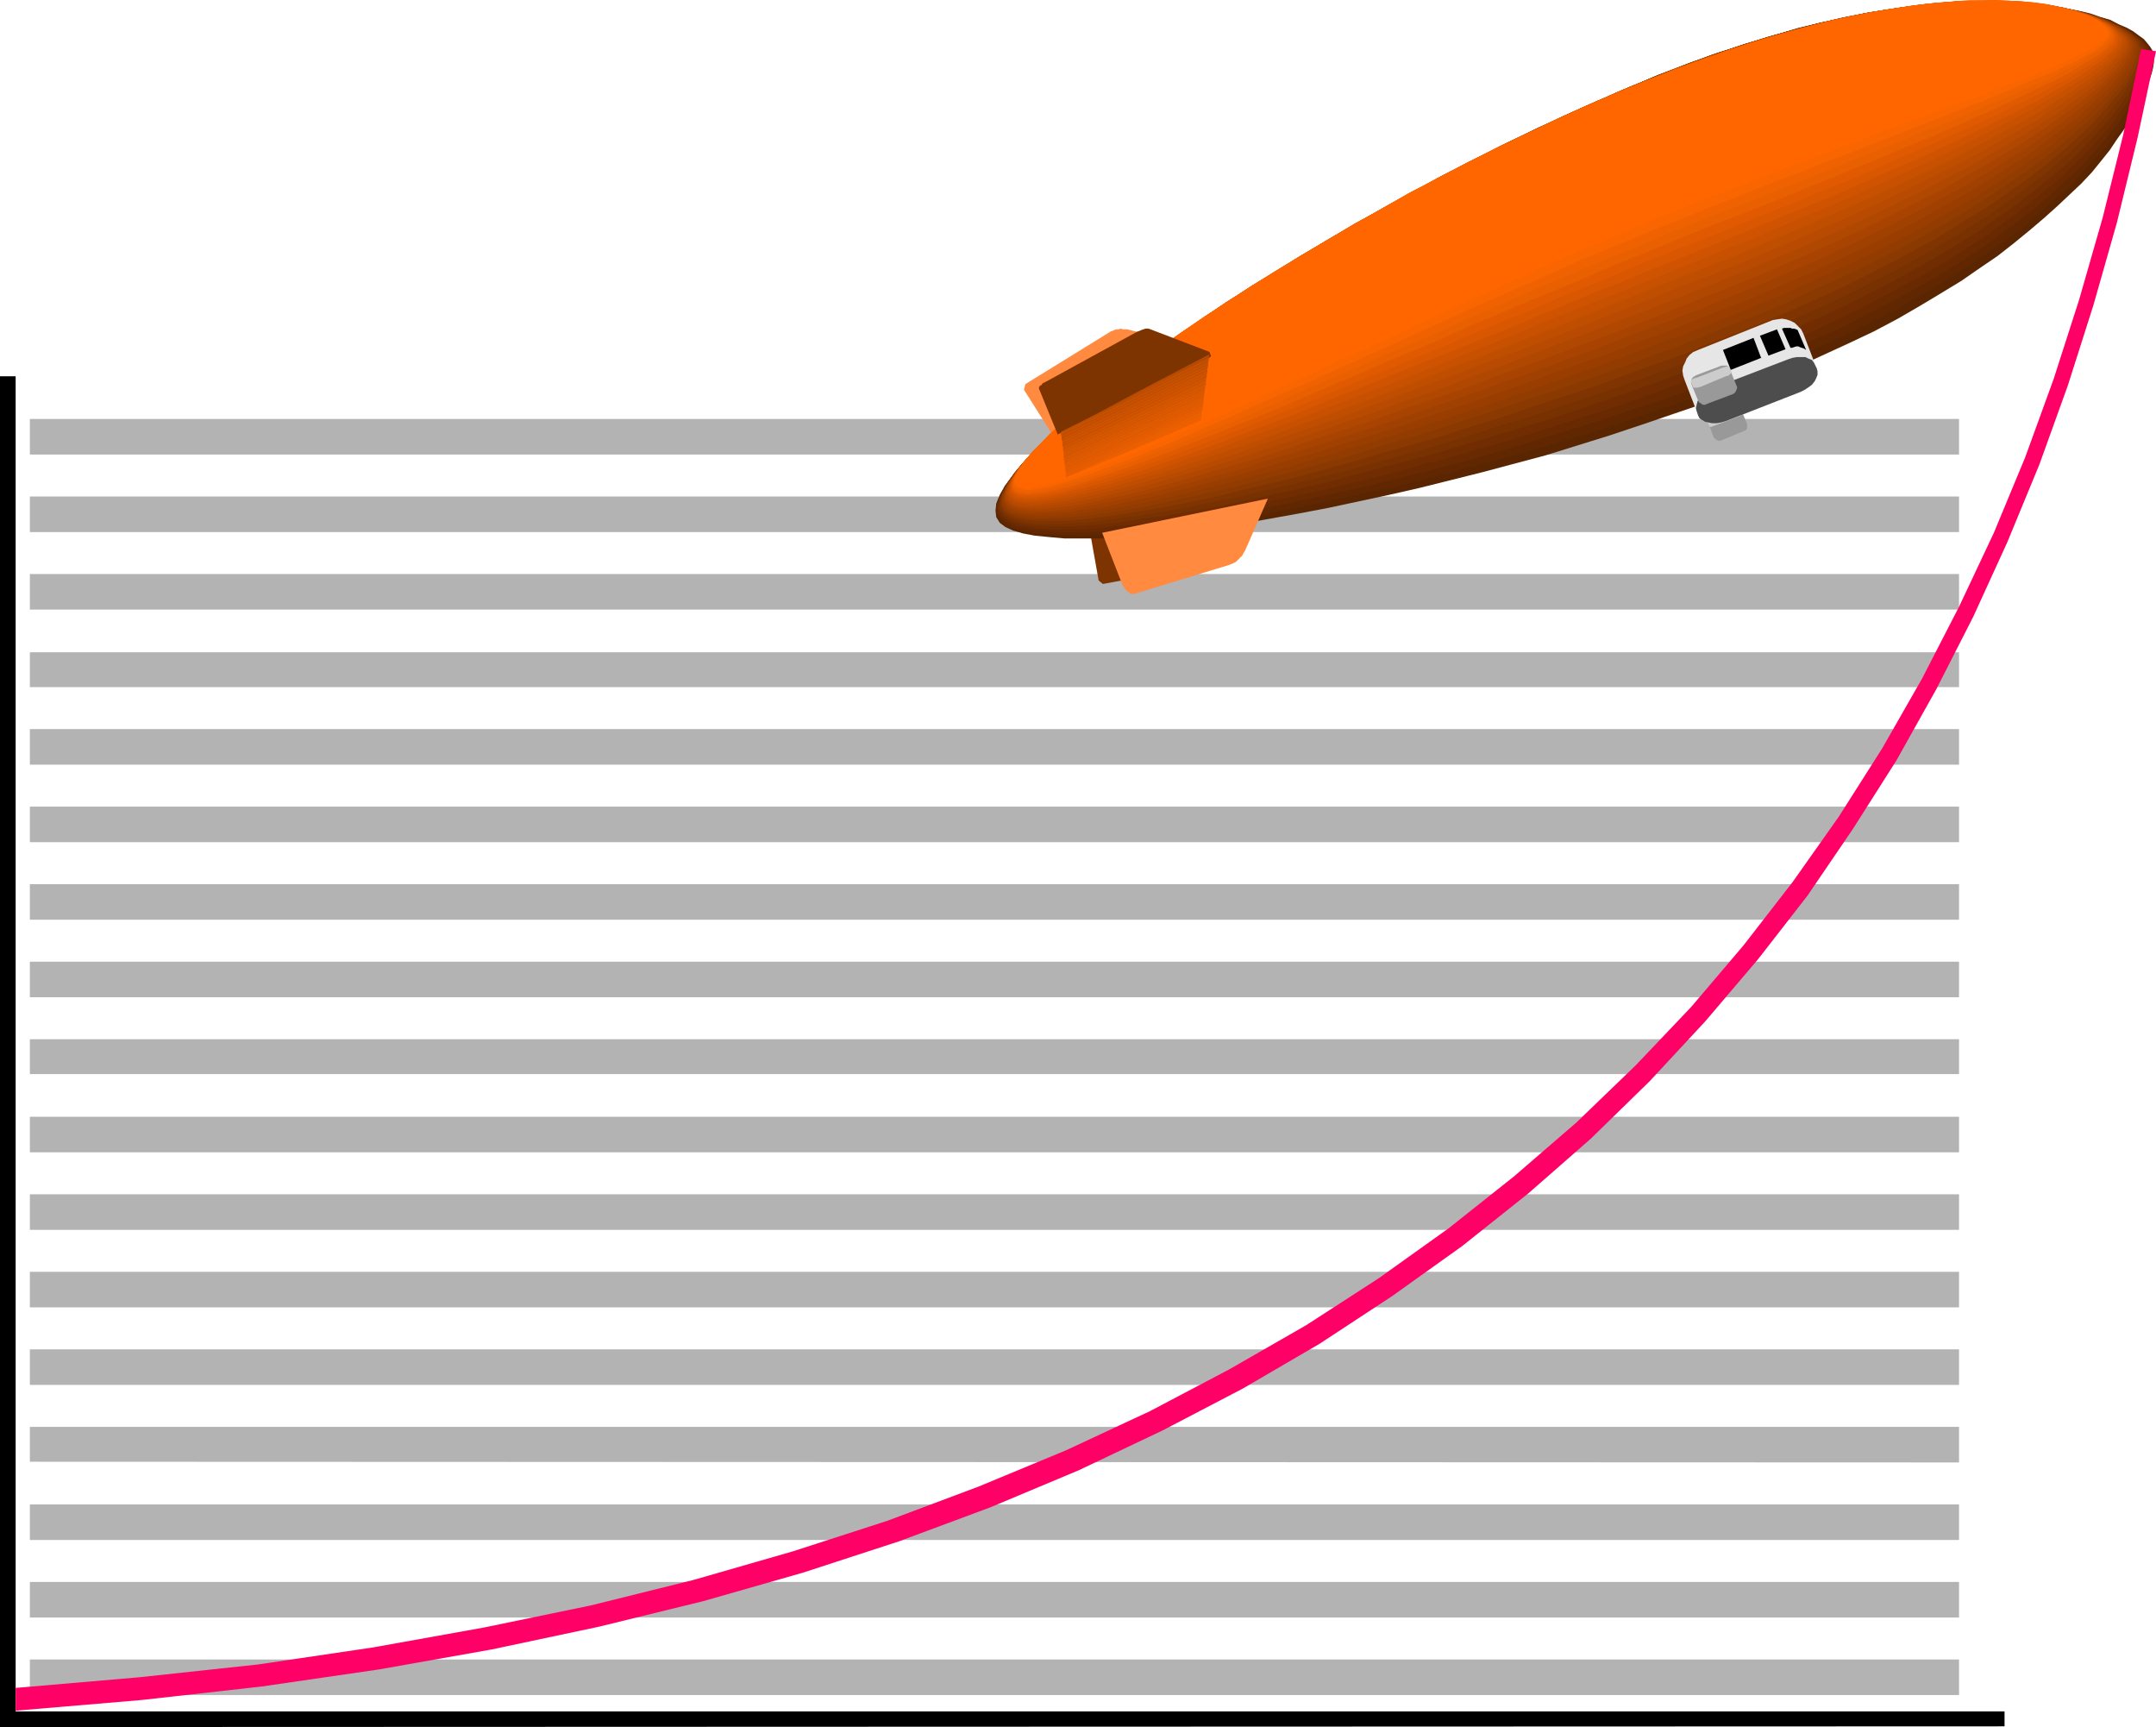 <?xml version="1.0" encoding="UTF-8" standalone="no"?>
<svg
   version="1.0"
   width="129.638mm"
   height="103.817mm"
   id="svg76"
   sodipodi:docname="Line - Special 2.wmf"
   xmlns:inkscape="http://www.inkscape.org/namespaces/inkscape"
   xmlns:sodipodi="http://sodipodi.sourceforge.net/DTD/sodipodi-0.dtd"
   xmlns="http://www.w3.org/2000/svg"
   xmlns:svg="http://www.w3.org/2000/svg">
  <sodipodi:namedview
     id="namedview76"
     pagecolor="#ffffff"
     bordercolor="#000000"
     borderopacity="0.25"
     inkscape:showpageshadow="2"
     inkscape:pageopacity="0.0"
     inkscape:pagecheckerboard="0"
     inkscape:deskcolor="#d1d1d1"
     inkscape:document-units="mm" />
  <defs
     id="defs1">
    <pattern
       id="WMFhbasepattern"
       patternUnits="userSpaceOnUse"
       width="6"
       height="6"
       x="0"
       y="0" />
  </defs>
  <path
     style="fill:#b3b3b3;fill-opacity:1;fill-rule:evenodd;stroke:none"
     d="M 6.787,103.266 H 445.207 V 95.186 H 6.787 Z"
     id="path1" />
  <path
     style="fill:#b3b3b3;fill-opacity:1;fill-rule:evenodd;stroke:none"
     d="M 6.787,120.882 H 445.207 V 112.801 H 6.787 v 8.08 z"
     id="path2" />
  <path
     style="fill:#b3b3b3;fill-opacity:1;fill-rule:evenodd;stroke:none"
     d="M 6.787,138.497 H 445.207 v -8.08 H 6.787 Z"
     id="path3" />
  <path
     style="fill:#b3b3b3;fill-opacity:1;fill-rule:evenodd;stroke:none"
     d="M 6.787,156.112 H 445.207 v -7.919 H 6.787 v 7.919 z"
     id="path4" />
  <path
     style="fill:#b3b3b3;fill-opacity:1;fill-rule:evenodd;stroke:none"
     d="M 6.787,173.727 H 445.207 v -8.08 H 6.787 Z"
     id="path5" />
  <path
     style="fill:#b3b3b3;fill-opacity:1;fill-rule:evenodd;stroke:none"
     d="M 6.787,191.342 H 445.207 v -8.08 H 6.787 Z"
     id="path6" />
  <path
     style="fill:#b3b3b3;fill-opacity:1;fill-rule:evenodd;stroke:none"
     d="M 6.787,208.957 H 445.207 v -8.08 H 6.787 Z"
     id="path7" />
  <path
     style="fill:#b3b3b3;fill-opacity:1;fill-rule:evenodd;stroke:none"
     d="M 6.787,226.572 H 445.207 v -8.08 H 6.787 v 8.08 z"
     id="path8" />
  <path
     style="fill:#b3b3b3;fill-opacity:1;fill-rule:evenodd;stroke:none"
     d="M 6.787,244.026 H 445.207 V 236.107 H 6.787 Z"
     id="path9" />
  <path
     style="fill:#b3b3b3;fill-opacity:1;fill-rule:evenodd;stroke:none"
     d="M 6.787,261.802 H 445.207 v -8.08 H 6.787 v 8.08 z"
     id="path10" />
  <path
     style="fill:#b3b3b3;fill-opacity:1;fill-rule:evenodd;stroke:none"
     d="M 6.787,279.417 H 445.207 v -8.08 H 6.787 Z"
     id="path11" />
  <path
     style="fill:#b3b3b3;fill-opacity:1;fill-rule:evenodd;stroke:none"
     d="M 6.787,297.032 H 445.207 v -8.08 H 6.787 Z"
     id="path12" />
  <path
     style="fill:#b3b3b3;fill-opacity:1;fill-rule:evenodd;stroke:none"
     d="M 6.787,314.647 H 445.207 v -8.08 H 6.787 Z"
     id="path13" />
  <path
     style="fill:#b3b3b3;fill-opacity:1;fill-rule:evenodd;stroke:none"
     d="M 6.787,332.101 445.207,332.263 v -8.08 H 6.787 v 8.08 0 z"
     id="path14" />
  <path
     style="fill:#b3b3b3;fill-opacity:1;fill-rule:evenodd;stroke:none"
     d="M 6.787,349.878 H 445.207 v -8.08 H 6.787 v 8.08 z"
     id="path15" />
  <path
     style="fill:#b3b3b3;fill-opacity:1;fill-rule:evenodd;stroke:none"
     d="M 6.787,367.493 H 445.207 v -8.08 H 6.787 v 8.08 z"
     id="path16" />
  <path
     style="fill:#b3b3b3;fill-opacity:1;fill-rule:evenodd;stroke:none"
     d="M 6.787,385.108 H 445.207 v -8.08 H 6.787 Z"
     id="path17" />
  <path
     style="fill:#000000;fill-opacity:1;fill-rule:evenodd;stroke:none"
     d="M 455.55,388.825 H 3.555 V 85.49 H 0 v 306.89 l 455.55,-0.162 z"
     id="path18" />
  <path
     style="fill:#7d3401;fill-opacity:1;fill-rule:evenodd;stroke:none"
     d="m 247.571,120.073 2.101,11.797 0.97,0.808 22.462,-4.202 0.485,-0.162 0.485,-0.162 0.323,-0.162 0.485,-0.323 0.323,-0.323 0.323,-0.323 0.323,-0.323 0.323,-0.485 6.464,-9.535 z"
     id="path19" />
  <path
     style="fill:#ff8a40;fill-opacity:1;fill-rule:evenodd;stroke:none"
     d="m 239.168,98.741 -6.464,-10.181 0.323,-1.293 19.392,-11.959 0.485,-0.162 0.323,-0.162 0.485,-0.162 h 0.485 l 0.485,-0.162 0.485,0.162 h 0.485 0.485 l 11.15,2.747 -28.118,21.332 v 0 z"
     id="path20" />
  <path
     style="fill:#999999;fill-opacity:1;fill-rule:evenodd;stroke:none"
     d="m 388.971,94.54 5.171,-2.101 h 0.485 0.485 l 0.485,0.323 0.162,0.485 1.293,3.071 v 0.485 0.485 l -0.323,0.485 -0.485,0.162 -5.01,2.101 -0.485,0.162 -0.485,-0.162 -0.485,-0.323 -0.323,-0.323 -1.131,-3.071 -0.162,-0.485 0.162,-0.646 0.162,-0.323 z"
     id="path21" />
  <path
     style="fill:#cccccc;fill-opacity:1;fill-rule:evenodd;stroke:none"
     d="m 389.132,95.025 5.171,-2.101 0.485,-0.162 h 0.323 0.323 l 0.162,0.162 0.323,0.97 v 0.162 l -0.162,0.162 -0.323,0.323 -0.485,0.162 -5.171,1.939 -0.485,0.162 -0.323,0.162 h -0.485 v -0.162 l -0.485,-0.97 v -0.162 l 0.323,-0.162 0.323,-0.323 0.485,-0.162 z"
     id="path22" />
  <path
     style="fill:#5a2501;fill-opacity:1;fill-rule:evenodd;stroke:none"
     d="m 377.497,16.807 -6.949,2.909 -6.787,2.909 -6.949,3.071 -6.787,3.232 -6.949,3.394 -6.949,3.394 -6.787,3.555 -6.787,3.555 -6.787,3.717 -6.464,3.717 -6.626,3.879 -6.302,3.717 -6.141,3.717 -5.979,3.879 -5.818,3.717 -5.656,3.717 -5.494,3.717 -5.01,3.555 -5.01,3.717 -4.525,3.555 -4.363,3.232 -3.878,3.232 -3.717,3.232 -3.232,3.071 -2.909,2.747 -2.424,2.586 -2.101,2.586 -1.778,2.262 -1.131,2.101 -0.808,1.939 -0.162,1.616 0.162,1.454 0.808,1.293 1.293,0.97 1.778,0.808 2.262,0.646 2.586,0.485 3.232,0.323 3.555,0.323 h 4.04 4.202 l 4.686,-0.323 4.848,-0.323 5.333,-0.485 5.494,-0.646 5.979,-0.808 5.979,-0.808 6.302,-1.131 6.302,-1.131 6.787,-1.293 6.787,-1.454 6.787,-1.454 7.11,-1.616 7.11,-1.778 7.11,-1.778 7.272,-1.939 7.272,-1.939 7.272,-2.262 7.272,-2.262 7.272,-2.424 7.11,-2.424 7.11,-2.424 6.949,-2.586 6.787,-2.586 6.626,-2.747 6.302,-2.909 5.979,-2.747 5.818,-2.747 5.494,-2.909 5.01,-2.909 4.848,-2.909 4.525,-2.747 4.202,-2.909 4.04,-2.747 3.717,-2.909 3.555,-2.909 3.232,-2.747 3.07,-2.747 2.747,-2.586 2.747,-2.586 2.424,-2.586 2.101,-2.586 1.939,-2.424 1.616,-2.424 1.616,-2.262 1.454,-2.101 1.131,-2.101 1.131,-1.939 0.808,-1.778 0.808,-1.778 0.485,-1.616 0.485,-1.454 0.323,-1.293 0.162,-1.131 V 13.09 l -0.162,-0.808 -0.162,-0.808 -0.485,-0.808 -0.646,-0.808 -0.808,-0.97 -1.131,-0.808 -1.293,-0.97 -1.454,-0.808 -1.939,-0.808 -1.778,-0.97 -2.262,-0.646 -2.262,-0.808 -2.747,-0.646 -2.747,-0.485 -2.909,-0.485 -3.232,-0.485 -3.394,-0.323 -3.717,-0.323 h -3.717 -4.04 l -4.363,0.162 -4.363,0.323 -4.686,0.485 -4.848,0.646 -5.171,0.808 -5.171,0.97 -5.494,1.293 -5.656,1.293 -5.818,1.778 -6.141,1.778 -6.302,2.101 -6.464,2.262 -6.626,2.586 z"
     id="path23" />
  <path
     style="fill:#612701;fill-opacity:1;fill-rule:evenodd;stroke:none"
     d="m 377.174,16.969 -6.787,2.747 -6.787,3.071 -6.949,3.071 -6.949,3.071 -6.787,3.394 -6.949,3.555 -6.787,3.394 -6.787,3.717 -6.626,3.717 -6.464,3.717 -6.626,3.717 -6.302,3.717 -6.141,3.717 -5.979,3.879 -5.818,3.717 -5.656,3.717 -5.333,3.717 -5.171,3.555 -4.848,3.555 -4.525,3.555 -4.202,3.232 -4.04,3.232 -3.717,3.232 -3.232,2.909 -2.909,2.909 -2.424,2.586 -2.101,2.586 -1.616,2.262 -1.293,1.939 -0.808,1.939 -0.162,1.616 0.162,1.293 0.808,1.131 1.293,1.131 1.778,0.808 2.262,0.646 2.586,0.485 3.232,0.162 3.555,0.162 3.878,0.162 4.202,-0.323 4.686,-0.162 4.848,-0.485 5.333,-0.485 5.494,-0.808 5.818,-0.808 5.979,-0.97 6.302,-1.131 6.302,-1.131 6.626,-1.454 6.787,-1.454 6.787,-1.454 7.11,-1.778 7.11,-1.778 7.11,-1.939 7.11,-1.939 7.272,-2.101 7.272,-2.101 7.11,-2.262 7.11,-2.424 7.11,-2.424 7.11,-2.424 6.949,-2.586 6.787,-2.747 6.626,-2.747 6.141,-2.747 5.979,-2.747 5.656,-2.747 5.494,-2.747 5.01,-2.909 4.848,-2.747 4.525,-2.909 4.363,-2.747 3.878,-2.747 3.878,-2.747 3.555,-2.747 3.232,-2.747 3.07,-2.747 2.909,-2.586 2.586,-2.586 2.262,-2.424 2.262,-2.586 2.101,-2.262 1.778,-2.262 1.616,-2.262 1.454,-2.101 1.131,-2.101 1.131,-1.778 0.808,-1.778 0.808,-1.778 0.646,-1.454 0.485,-1.454 0.323,-1.293 0.162,-1.131 v -0.97 l -0.162,-0.97 -0.162,-0.646 -0.485,-0.808 -0.646,-0.808 -0.97,-0.97 -0.97,-0.808 -1.293,-0.808 -1.616,-0.97 -1.616,-0.808 -1.939,-0.808 -2.262,-0.646 -2.262,-0.808 -2.586,-0.646 -2.747,-0.485 -3.07,-0.485 -3.07,-0.485 -3.394,-0.323 -3.717,-0.323 h -3.878 -3.878 l -4.363,0.162 -4.363,0.323 -4.525,0.646 -4.848,0.646 -5.171,0.646 -5.171,1.131 -5.494,1.131 -5.656,1.454 -5.818,1.616 -6.141,1.939 -6.302,1.939 -6.464,2.424 z"
     id="path24" />
  <path
     style="fill:#692a01;fill-opacity:1;fill-rule:evenodd;stroke:none"
     d="m 377.012,16.969 -6.787,2.909 -6.787,2.909 -6.949,3.071 -6.787,3.232 -6.949,3.394 -6.949,3.394 -6.626,3.555 -6.949,3.555 -6.626,3.717 -6.464,3.717 -6.464,3.717 -6.302,3.717 -6.141,3.717 -5.979,3.717 -5.818,3.879 -5.494,3.717 -5.494,3.555 -5.01,3.717 -4.848,3.555 -4.525,3.394 -4.363,3.394 -3.878,3.071 -3.717,3.232 -3.232,2.909 -2.909,2.909 -2.424,2.424 -2.101,2.586 -1.616,2.262 -1.131,1.939 -0.808,1.939 -0.323,1.616 0.323,1.293 0.808,1.131 1.293,0.97 1.616,0.808 2.262,0.485 2.747,0.485 3.07,0.162 3.394,0.162 h 3.878 l 4.202,-0.162 4.686,-0.485 4.848,-0.485 5.333,-0.485 5.494,-0.97 5.656,-0.808 5.979,-0.97 6.302,-1.293 6.302,-1.293 6.626,-1.454 6.626,-1.454 6.787,-1.616 6.949,-1.778 7.11,-1.778 7.11,-1.939 7.11,-2.101 7.11,-2.101 7.272,-2.262 7.11,-2.262 7.11,-2.424 7.11,-2.262 6.949,-2.586 6.787,-2.586 6.787,-2.586 6.626,-2.747 6.141,-2.747 5.979,-2.586 5.494,-2.909 5.333,-2.747 5.171,-2.747 4.848,-2.747 4.525,-2.747 4.363,-2.747 4.04,-2.747 3.717,-2.747 3.555,-2.586 3.394,-2.747 3.07,-2.586 2.747,-2.586 2.747,-2.424 2.424,-2.424 2.262,-2.424 1.939,-2.262 1.939,-2.262 1.616,-2.101 1.454,-2.101 1.293,-1.939 1.131,-1.778 0.808,-1.778 0.97,-1.616 0.485,-1.616 0.485,-1.293 0.323,-1.293 0.162,-1.131 0.162,-0.97 -0.162,-0.808 -0.162,-0.808 -0.485,-0.808 -0.646,-0.808 -0.97,-0.808 -0.97,-0.808 -1.293,-0.808 -1.616,-0.97 -1.616,-0.808 -1.939,-0.808 -2.101,-0.646 -2.424,-0.646 -2.586,-0.646 -2.747,-0.646 -2.909,-0.485 -3.07,-0.323 -3.555,-0.323 -3.555,-0.323 h -3.717 -4.04 l -4.202,0.323 -4.525,0.323 -4.525,0.485 -4.848,0.646 -5.01,0.808 -5.333,0.97 -5.333,1.293 -5.818,1.454 -5.818,1.616 -6.141,1.778 -6.141,2.101 -6.464,2.424 -6.787,2.424 z"
     id="path25" />
  <path
     style="fill:#712d01;fill-opacity:1;fill-rule:evenodd;stroke:none"
     d="m 376.851,17.13 -6.787,2.747 -6.949,3.071 -6.787,3.071 -6.787,3.232 -6.949,3.232 -6.787,3.394 -6.787,3.555 -6.787,3.717 -6.626,3.555 -6.626,3.717 -6.302,3.717 -6.302,3.717 -6.141,3.717 -5.979,3.717 -5.818,3.879 -5.494,3.555 -5.494,3.717 -5.01,3.555 -4.848,3.555 -4.525,3.394 -4.202,3.394 -3.878,3.071 -3.717,3.071 -3.232,3.071 -2.909,2.747 -2.424,2.586 -2.101,2.424 -1.616,2.262 -1.131,2.101 -0.646,1.778 -0.485,1.616 0.323,1.293 0.808,1.131 1.293,0.808 1.616,0.808 2.262,0.485 2.586,0.485 3.07,0.162 h 3.555 3.878 l 4.202,-0.323 4.525,-0.485 5.01,-0.485 5.171,-0.808 5.494,-0.808 5.656,-0.97 5.979,-1.131 6.141,-1.293 6.302,-1.293 6.464,-1.454 6.787,-1.616 6.787,-1.616 6.787,-1.939 6.949,-1.778 7.11,-2.101 7.11,-1.939 7.11,-2.262 7.11,-2.262 7.11,-2.262 7.11,-2.424 6.949,-2.424 6.949,-2.586 6.787,-2.424 6.787,-2.747 6.302,-2.586 6.302,-2.586 5.818,-2.747 5.656,-2.747 5.333,-2.747 5.01,-2.747 4.848,-2.586 4.525,-2.747 4.363,-2.747 4.04,-2.586 3.878,-2.747 3.394,-2.586 3.394,-2.586 3.07,-2.586 3.07,-2.424 2.586,-2.424 2.424,-2.424 2.262,-2.262 2.101,-2.262 1.939,-2.101 1.616,-2.101 1.454,-2.101 1.454,-1.939 1.131,-1.616 0.808,-1.778 0.808,-1.616 0.808,-1.454 0.485,-1.454 0.323,-1.131 0.162,-0.97 0.162,-0.97 -0.162,-0.97 -0.323,-0.646 -0.323,-0.808 -0.646,-0.808 -0.97,-0.808 -0.97,-0.808 -1.293,-0.97 -1.454,-0.808 -1.778,-0.808 -1.939,-0.808 -2.101,-0.646 -2.424,-0.646 -2.424,-0.646 -2.747,-0.646 -2.909,-0.323 -3.232,-0.485 -3.232,-0.323 -3.717,-0.162 h -3.717 -4.04 l -4.202,0.162 -4.363,0.485 -4.686,0.485 -4.848,0.646 -5.01,0.808 -5.171,1.131 -5.494,1.131 -5.656,1.454 -5.818,1.616 -6.141,1.939 -6.141,1.939 -6.626,2.424 z"
     id="path26" />
  <path
     style="fill:#783101;fill-opacity:1;fill-rule:evenodd;stroke:none"
     d="m 376.528,17.13 -6.626,2.909 -6.949,2.909 -6.787,3.071 -6.949,3.232 -6.787,3.232 -6.949,3.555 -6.787,3.394 -6.626,3.717 -6.626,3.555 -6.464,3.717 -6.464,3.717 -6.141,3.717 -6.302,3.717 -5.818,3.717 -5.818,3.717 -5.494,3.717 -5.333,3.555 -5.01,3.717 -4.848,3.394 -4.525,3.394 -4.202,3.232 -3.878,3.232 -3.555,3.232 -3.394,2.909 -2.747,2.586 -2.424,2.586 -2.101,2.586 -1.616,2.101 -1.131,2.101 -0.97,1.778 -0.162,1.616 0.162,1.131 0.808,1.131 1.131,0.808 1.778,0.808 2.262,0.485 2.586,0.323 3.07,0.162 h 3.394 l 3.878,-0.162 4.202,-0.323 4.525,-0.485 4.848,-0.808 5.333,-0.646 5.333,-0.97 5.656,-0.97 5.979,-1.293 5.979,-1.293 6.464,-1.454 6.464,-1.454 6.626,-1.778 6.626,-1.778 6.949,-1.778 6.949,-1.939 6.949,-2.101 7.11,-2.101 7.11,-2.101 6.949,-2.262 7.11,-2.424 6.949,-2.424 6.949,-2.424 6.949,-2.586 6.787,-2.424 6.464,-2.586 6.464,-2.586 6.141,-2.747 5.818,-2.586 5.656,-2.747 5.333,-2.747 5.01,-2.586 4.848,-2.747 4.525,-2.586 4.363,-2.586 4.04,-2.586 3.717,-2.586 3.717,-2.586 3.394,-2.586 3.07,-2.424 2.909,-2.424 2.747,-2.262 2.586,-2.262 2.262,-2.424 2.101,-2.101 1.778,-2.101 1.778,-1.939 1.616,-2.101 1.293,-1.778 1.293,-1.778 0.97,-1.616 0.808,-1.616 0.646,-1.293 0.646,-1.293 0.323,-1.293 0.162,-1.131 0.162,-0.808 V 11.312 l -0.323,-0.808 -0.485,-0.646 -0.646,-0.808 -0.808,-0.808 -1.131,-0.808 -1.131,-0.808 -1.616,-0.808 -1.778,-0.97 -1.778,-0.646 -2.101,-0.808 -2.424,-0.646 -2.424,-0.485 -2.747,-0.646 -2.909,-0.485 -3.232,-0.323 -3.394,-0.323 -3.555,-0.162 h -3.717 -4.04 l -4.202,0.323 -4.363,0.323 -4.525,0.485 -4.848,0.646 -5.01,0.808 -5.333,1.131 -5.494,1.131 -5.656,1.454 -5.656,1.616 -6.141,1.939 -6.302,2.101 -6.464,2.262 z"
     id="path27" />
  <path
     style="fill:#803401;fill-opacity:1;fill-rule:evenodd;stroke:none"
     d="m 376.528,17.292 -6.787,2.747 -6.787,3.071 -6.949,3.071 -6.787,3.232 -6.949,3.232 -6.787,3.394 -6.787,3.555 -6.787,3.555 -6.464,3.555 -6.626,3.717 -6.302,3.717 -6.141,3.717 -6.141,3.717 -5.979,3.717 -5.818,3.717 -5.333,3.717 -5.494,3.555 -5.01,3.555 -4.686,3.555 -4.525,3.394 -4.202,3.232 -3.878,3.071 -3.555,3.232 -3.232,2.747 -2.909,2.909 -2.424,2.424 -2.101,2.424 -1.616,2.262 -1.131,1.939 -0.808,1.778 -0.323,1.616 0.323,1.293 0.646,0.97 1.293,0.808 1.616,0.646 2.262,0.646 2.586,0.162 3.07,0.162 3.394,-0.162 3.878,-0.162 4.202,-0.485 4.363,-0.646 4.848,-0.646 5.171,-0.808 5.494,-0.97 5.656,-1.293 5.818,-1.131 6.141,-1.454 6.302,-1.454 6.464,-1.616 6.464,-1.616 6.787,-1.939 6.787,-1.778 6.949,-2.101 6.949,-2.101 6.949,-2.262 6.949,-2.101 7.11,-2.424 6.949,-2.262 6.949,-2.424 6.949,-2.424 6.787,-2.586 6.626,-2.586 6.626,-2.586 6.302,-2.424 6.141,-2.747 5.818,-2.586 5.494,-2.586 5.333,-2.747 5.171,-2.586 4.686,-2.586 4.525,-2.586 4.363,-2.586 4.04,-2.586 3.878,-2.424 3.717,-2.586 3.232,-2.424 3.232,-2.424 2.909,-2.262 2.747,-2.424 2.586,-2.101 2.262,-2.262 2.262,-2.101 1.939,-2.101 1.778,-1.939 1.454,-1.778 1.454,-1.778 1.131,-1.778 1.131,-1.616 0.808,-1.454 0.808,-1.454 0.485,-1.131 0.323,-1.131 0.323,-1.131 0.162,-0.97 -0.162,-0.646 -0.323,-0.646 -0.323,-0.97 -0.646,-0.808 -0.808,-0.646 -1.131,-0.97 -1.293,-0.646 -1.454,-0.808 -1.616,-0.808 -1.939,-0.808 -1.939,-0.646 -2.424,-0.646 -2.424,-0.646 -2.747,-0.485 -3.07,-0.485 -3.07,-0.485 -3.232,-0.162 -3.555,-0.162 h -3.878 -3.878 l -4.202,0.323 -4.363,0.323 -4.686,0.646 -4.848,0.646 -5.01,0.808 -5.171,0.97 -5.494,1.293 -5.656,1.454 -5.818,1.616 -5.979,1.939 -6.302,2.101 -6.464,2.262 z"
     id="path28" />
  <path
     style="fill:#8a3901;fill-opacity:1;fill-rule:evenodd;stroke:none"
     d="m 376.204,17.453 -6.626,2.747 -6.949,2.909 -6.787,3.071 -6.949,3.232 -6.787,3.232 -6.787,3.394 -6.787,3.555 -6.626,3.717 -6.626,3.555 -6.464,3.717 -6.464,3.555 -6.141,3.717 -6.141,3.717 -5.818,3.717 -5.818,3.717 -5.333,3.555 -5.333,3.717 -5.01,3.394 -4.848,3.555 -4.363,3.394 -4.202,3.232 -3.878,3.071 -3.555,3.071 -3.232,2.909 -2.909,2.747 -2.424,2.586 -2.101,2.424 -1.616,2.101 -1.131,1.939 -0.808,1.778 -0.162,1.454 0.162,1.293 0.646,1.131 1.293,0.646 1.616,0.646 2.262,0.485 2.586,0.162 h 3.07 3.394 l 3.717,-0.323 4.202,-0.485 4.525,-0.646 4.686,-0.808 5.171,-0.808 5.333,-1.131 5.656,-1.131 5.818,-1.454 5.979,-1.454 6.302,-1.454 6.464,-1.778 6.464,-1.778 6.626,-1.939 6.787,-1.939 6.949,-1.939 6.949,-2.262 6.949,-2.101 6.949,-2.424 6.949,-2.262 6.949,-2.262 6.949,-2.586 6.787,-2.424 6.787,-2.424 6.626,-2.747 6.464,-2.424 6.302,-2.586 5.979,-2.586 5.818,-2.586 5.656,-2.586 5.171,-2.586 5.01,-2.586 4.848,-2.586 4.525,-2.424 4.363,-2.586 4.04,-2.586 3.878,-2.262 3.717,-2.586 3.232,-2.262 3.394,-2.424 2.909,-2.262 2.747,-2.262 2.586,-2.101 2.424,-2.262 2.101,-1.939 1.939,-1.939 1.778,-1.939 1.616,-1.939 1.454,-1.616 1.293,-1.616 1.131,-1.616 0.97,-1.454 0.646,-1.293 0.485,-1.293 0.485,-0.97 0.323,-1.131 v -0.808 -0.808 l -0.323,-0.646 -0.323,-0.808 -0.646,-0.808 -0.808,-0.808 -0.97,-0.646 -1.293,-0.808 -1.454,-0.808 -1.778,-0.808 -1.778,-0.646 -2.101,-0.808 -2.424,-0.646 -2.424,-0.485 -2.747,-0.485 -2.909,-0.485 -3.232,-0.485 -3.232,-0.162 -3.555,-0.162 h -3.717 -4.04 l -4.04,0.323 -4.363,0.323 -4.686,0.646 -4.848,0.646 -4.848,0.808 -5.333,0.97 -5.333,1.293 -5.656,1.454 -5.818,1.616 -6.141,1.939 -6.141,2.101 -6.464,2.424 z"
     id="path29" />
  <path
     style="fill:#923c01;fill-opacity:1;fill-rule:evenodd;stroke:none"
     d="m 376.043,17.453 -6.787,2.747 -6.787,3.071 -6.787,3.071 -6.949,3.071 -6.787,3.394 -6.787,3.394 -6.787,3.394 -6.626,3.717 -6.464,3.555 -6.626,3.717 -6.302,3.555 -6.302,3.717 -5.979,3.717 -5.818,3.555 -5.818,3.717 -5.333,3.717 -5.333,3.555 -5.01,3.555 -4.686,3.394 -4.525,3.394 -4.04,3.232 -3.878,3.071 -3.555,3.071 -3.232,2.909 -2.747,2.586 -2.424,2.586 -2.101,2.424 -1.616,2.101 -1.293,1.939 -0.646,1.778 -0.323,1.454 0.162,1.293 0.808,0.97 1.131,0.808 1.778,0.485 2.101,0.485 2.586,0.162 h 2.909 l 3.555,-0.162 3.717,-0.485 4.202,-0.485 4.363,-0.646 4.848,-0.808 5.01,-1.131 5.333,-1.131 5.494,-1.293 5.979,-1.293 5.979,-1.616 6.141,-1.616 6.302,-1.778 6.626,-1.778 6.626,-2.101 6.626,-1.939 6.787,-2.101 6.949,-2.262 6.949,-2.262 6.787,-2.262 7.11,-2.262 6.787,-2.424 6.787,-2.424 6.949,-2.586 6.626,-2.424 6.464,-2.586 6.464,-2.586 6.302,-2.424 5.979,-2.586 5.656,-2.747 5.656,-2.424 5.171,-2.424 5.01,-2.586 4.848,-2.424 4.525,-2.586 4.363,-2.424 4.04,-2.424 3.878,-2.424 3.717,-2.424 3.394,-2.262 3.232,-2.262 3.07,-2.262 2.747,-2.101 2.586,-2.101 2.424,-2.101 2.262,-1.939 2.101,-1.939 1.778,-1.778 1.616,-1.778 1.454,-1.778 1.293,-1.454 1.131,-1.454 0.97,-1.454 0.646,-1.293 0.646,-1.293 0.485,-1.131 0.162,-0.97 0.162,-0.808 v -0.646 l -0.162,-0.646 -0.485,-0.97 -0.646,-0.646 -0.808,-0.808 -1.131,-0.646 -1.131,-0.97 -1.454,-0.646 -1.778,-0.808 -1.778,-0.646 -2.101,-0.808 -2.262,-0.485 -2.586,-0.646 -2.586,-0.485 -2.909,-0.485 -3.232,-0.323 -3.232,-0.323 h -3.555 -3.717 -3.878 l -4.202,0.323 -4.363,0.323 -4.686,0.646 -4.686,0.646 -5.01,0.808 -5.171,1.131 -5.494,1.293 -5.494,1.454 -5.979,1.616 -5.979,1.939 -6.302,1.939 -6.464,2.424 -6.626,2.586 z"
     id="path30" />
  <path
     style="fill:#993e00;fill-opacity:1;fill-rule:evenodd;stroke:none"
     d="m 375.881,17.453 -6.787,2.909 -6.787,2.909 -6.949,3.071 -6.787,3.232 -6.787,3.232 -6.787,3.394 -6.787,3.555 -6.464,3.555 -6.626,3.555 -6.464,3.717 -6.302,3.717 -6.302,3.555 -5.979,3.717 -5.818,3.555 -5.656,3.717 -5.494,3.717 -5.171,3.555 -5.01,3.555 -4.686,3.394 -4.525,3.232 -4.04,3.232 -3.878,3.232 -3.555,2.909 -3.232,2.909 -2.747,2.586 -2.424,2.586 -2.101,2.262 -1.616,2.101 -1.131,1.939 -0.808,1.778 -0.323,1.454 0.323,1.131 0.646,1.131 1.131,0.808 1.778,0.485 2.101,0.162 2.586,0.323 2.909,-0.162 3.394,-0.162 3.717,-0.485 4.202,-0.646 4.363,-0.646 4.848,-0.97 5.01,-1.131 5.171,-1.131 5.656,-1.454 5.818,-1.454 5.979,-1.616 6.141,-1.616 6.302,-1.939 6.464,-1.939 6.626,-1.939 6.626,-2.101 6.787,-2.101 6.787,-2.262 6.949,-2.262 6.787,-2.424 6.949,-2.424 6.787,-2.424 6.787,-2.424 6.787,-2.586 6.626,-2.424 6.464,-2.424 6.464,-2.586 6.141,-2.586 5.979,-2.424 5.656,-2.586 5.494,-2.586 5.333,-2.424 5.01,-2.424 4.686,-2.424 4.686,-2.424 4.202,-2.424 4.202,-2.424 3.878,-2.262 3.555,-2.262 3.555,-2.262 3.232,-2.262 3.07,-2.101 2.747,-2.101 2.747,-2.101 2.424,-1.939 2.262,-1.939 2.101,-1.778 1.778,-1.939 1.778,-1.616 1.454,-1.616 1.293,-1.454 1.131,-1.454 0.97,-1.454 0.808,-1.131 0.646,-1.131 0.485,-1.131 0.162,-0.97 0.162,-0.808 v -0.646 l -0.162,-0.808 -0.485,-0.646 -0.646,-0.808 -0.808,-0.646 -0.97,-0.97 -1.293,-0.646 -1.454,-0.808 -1.616,-0.808 -1.778,-0.646 -2.101,-0.646 -2.262,-0.646 -2.586,-0.485 -2.586,-0.485 -2.909,-0.485 -3.07,-0.323 -3.394,-0.323 h -3.555 -3.717 -3.878 l -4.202,0.323 -4.363,0.323 -4.525,0.646 -4.848,0.646 -4.848,0.808 -5.171,1.131 -5.494,1.293 -5.656,1.454 -5.818,1.616 -5.979,1.939 -6.302,1.939 -6.464,2.424 -6.626,2.586 z"
     id="path31" />
  <path
     style="fill:#a14101;fill-opacity:1;fill-rule:evenodd;stroke:none"
     d="m 375.558,17.615 -6.626,2.747 -6.787,3.071 -6.949,3.071 -6.787,3.232 -6.787,3.232 -6.787,3.394 -6.787,3.394 -6.464,3.555 -6.626,3.555 -6.302,3.717 -6.464,3.717 -6.141,3.717 -5.979,3.555 -5.818,3.555 -5.656,3.717 -5.494,3.717 -5.01,3.555 -5.01,3.394 -4.848,3.555 -4.363,3.232 -4.202,3.232 -3.717,3.071 -3.555,2.909 -3.232,2.909 -2.747,2.586 -2.424,2.424 -1.939,2.424 -1.778,2.101 -1.131,1.778 -0.646,1.778 -0.323,1.454 0.162,1.131 0.646,1.131 1.293,0.646 1.616,0.485 2.101,0.323 h 2.586 l 3.07,-0.162 3.232,-0.162 3.717,-0.646 4.04,-0.485 4.525,-0.97 4.686,-0.97 5.01,-1.131 5.171,-1.293 5.494,-1.454 5.818,-1.454 5.979,-1.778 6.141,-1.778 6.141,-1.778 6.626,-2.101 6.464,-1.939 6.626,-2.101 6.787,-2.424 6.787,-2.101 6.787,-2.424 6.787,-2.424 6.787,-2.424 6.787,-2.424 6.787,-2.424 6.626,-2.586 6.626,-2.424 6.464,-2.586 6.302,-2.424 6.141,-2.424 5.818,-2.586 5.818,-2.424 5.333,-2.586 5.333,-2.424 5.01,-2.424 4.686,-2.424 4.525,-2.262 4.363,-2.424 4.04,-2.262 4.04,-2.262 3.717,-2.262 3.555,-2.262 3.232,-2.101 3.07,-1.939 2.909,-2.262 2.586,-1.939 2.424,-1.778 2.424,-1.778 1.939,-1.939 1.939,-1.778 1.778,-1.616 1.616,-1.454 1.293,-1.616 1.131,-1.293 0.97,-1.293 0.808,-1.293 0.646,-0.97 0.485,-1.131 0.323,-0.97 0.162,-0.808 v -0.646 l -0.162,-0.646 -0.485,-0.808 -0.646,-0.646 -0.808,-0.808 -0.97,-0.646 -1.293,-0.808 -1.454,-0.808 -1.616,-0.808 -1.778,-0.646 -2.101,-0.646 -2.262,-0.485 -2.424,-0.646 -2.747,-0.485 -2.747,-0.323 -3.232,-0.323 -3.232,-0.323 h -3.555 -3.717 -3.878 l -4.202,0.323 -4.363,0.323 -4.525,0.646 -4.686,0.646 -5.01,0.97 -5.171,0.97 -5.494,1.293 -5.494,1.454 -5.818,1.778 -5.979,1.778 -6.302,2.101 -6.464,2.424 -6.626,2.586 v 0 z"
     id="path32" />
  <path
     style="fill:#a94301;fill-opacity:1;fill-rule:evenodd;stroke:none"
     d="m 375.558,17.777 -6.949,2.747 -6.787,2.909 -6.787,3.071 -6.787,3.232 -6.787,3.232 -6.787,3.394 -6.626,3.394 -6.626,3.555 -6.626,3.717 -6.302,3.555 -6.302,3.717 -6.141,3.555 -5.979,3.717 -5.818,3.555 -5.656,3.717 -5.333,3.555 -5.171,3.555 -5.01,3.555 -4.686,3.394 -4.363,3.232 -4.202,3.071 -3.717,3.232 -3.555,2.909 -3.232,2.747 -2.586,2.586 -2.586,2.586 -1.939,2.262 -1.616,2.101 -1.131,1.939 -0.808,1.616 -0.323,1.454 0.162,1.131 0.646,0.97 1.131,0.646 1.778,0.485 2.101,0.323 h 2.586 l 2.909,-0.162 3.232,-0.323 3.717,-0.646 4.04,-0.808 4.525,-0.808 4.686,-1.131 4.848,-1.131 5.333,-1.454 5.494,-1.454 5.656,-1.454 5.818,-1.939 6.141,-1.778 6.302,-1.939 6.464,-2.101 6.464,-2.101 6.626,-2.262 6.626,-2.262 6.626,-2.262 6.949,-2.424 6.787,-2.424 6.626,-2.424 6.787,-2.424 6.787,-2.586 6.464,-2.586 6.626,-2.424 6.464,-2.424 6.302,-2.586 5.979,-2.424 5.818,-2.424 5.656,-2.424 5.494,-2.424 5.171,-2.424 5.01,-2.424 4.686,-2.262 4.686,-2.424 4.202,-2.262 4.202,-2.262 3.878,-2.101 3.878,-2.262 3.394,-2.101 3.232,-2.101 3.232,-1.939 2.909,-2.101 2.586,-1.778 2.586,-1.939 2.424,-1.778 2.101,-1.778 1.939,-1.616 1.616,-1.616 1.616,-1.454 1.454,-1.454 1.131,-1.293 1.131,-1.293 0.808,-1.131 0.646,-1.131 0.485,-0.97 0.323,-0.808 0.162,-0.808 V 10.02 l -0.162,-0.646 -0.485,-0.808 -0.485,-0.808 -0.97,-0.646 -0.97,-0.808 -1.293,-0.646 -1.293,-0.808 -1.778,-0.808 -1.778,-0.646 -2.101,-0.646 -2.101,-0.485 -2.586,-0.646 -2.586,-0.323 -2.909,-0.485 -3.07,-0.323 -3.232,-0.162 -3.555,-0.162 h -3.717 l -3.878,0.162 -4.202,0.323 -4.202,0.323 -4.525,0.646 -4.848,0.808 -4.848,0.808 -5.333,1.131 -5.333,1.293 -5.494,1.454 -5.818,1.616 -5.979,1.939 -6.464,2.101 -6.302,2.262 z"
     id="path33" />
  <path
     style="fill:#b04801;fill-opacity:1;fill-rule:evenodd;stroke:none"
     d="m 375.235,17.777 -6.787,2.747 -6.787,3.071 -6.787,3.071 -6.787,3.232 -6.787,3.232 -6.626,3.394 -6.787,3.394 -6.464,3.555 -6.626,3.555 -6.302,3.555 -6.302,3.717 -6.141,3.555 -5.979,3.717 -5.818,3.555 -5.656,3.717 -5.333,3.555 -5.171,3.555 -5.01,3.394 -4.525,3.394 -4.525,3.232 -4.04,3.232 -3.878,3.071 -3.394,2.909 -3.07,2.747 -2.909,2.586 -2.424,2.586 -1.939,2.262 -1.616,1.939 -1.131,1.939 -0.808,1.616 -0.323,1.454 0.162,1.131 0.808,0.97 1.131,0.646 1.616,0.323 2.101,0.323 h 2.424 l 3.07,-0.323 3.232,-0.323 3.555,-0.646 4.04,-0.97 4.525,-0.808 4.686,-1.131 4.848,-1.293 5.171,-1.454 5.494,-1.616 5.656,-1.616 5.979,-1.778 5.979,-1.939 6.141,-2.101 6.464,-2.101 6.464,-2.101 6.464,-2.424 6.787,-2.262 6.626,-2.262 6.787,-2.586 6.626,-2.424 6.787,-2.424 6.626,-2.586 6.787,-2.424 6.464,-2.586 6.464,-2.424 6.302,-2.586 6.141,-2.424 6.141,-2.424 5.818,-2.424 5.494,-2.424 5.494,-2.424 5.171,-2.262 5.01,-2.424 4.686,-2.262 4.525,-2.262 4.363,-2.262 4.202,-2.101 3.878,-2.262 3.717,-2.101 3.717,-2.101 3.232,-1.939 3.232,-1.939 2.909,-1.939 2.747,-1.778 2.424,-1.778 2.424,-1.778 2.262,-1.616 1.939,-1.616 1.778,-1.454 1.616,-1.454 1.454,-1.454 1.131,-1.293 1.131,-1.131 0.808,-1.131 0.808,-1.131 0.485,-0.97 0.323,-0.808 0.162,-0.646 V 9.696 l -0.162,-0.646 -0.485,-0.646 -0.646,-0.646 -0.808,-0.808 -0.97,-0.646 -1.293,-0.808 -1.293,-0.808 -1.616,-0.646 -1.939,-0.646 -1.939,-0.646 -2.262,-0.485 -2.424,-0.646 -2.586,-0.485 -2.909,-0.323 -3.07,-0.323 -3.232,-0.162 -3.555,-0.162 -3.717,0.162 h -3.878 l -4.04,0.323 -4.363,0.485 -4.525,0.485 -4.686,0.808 -5.01,0.97 -5.171,0.97 -5.333,1.293 -5.656,1.454 -5.818,1.616 -5.979,1.939 -6.141,2.262 -6.464,2.262 z"
     id="path34" />
  <path
     style="fill:#b84b01;fill-opacity:1;fill-rule:evenodd;stroke:none"
     d="m 375.073,17.938 -6.787,2.747 -6.787,2.909 -6.787,3.071 -6.787,3.232 -6.787,3.232 -6.626,3.394 -6.787,3.394 -6.464,3.555 -6.464,3.555 -6.464,3.717 -6.302,3.555 -5.979,3.717 -5.979,3.555 -5.818,3.555 -5.656,3.555 -5.171,3.555 -5.171,3.555 -5.01,3.555 -4.686,3.232 -4.363,3.232 -4.04,3.232 -3.717,3.071 -3.555,2.909 -3.07,2.747 -2.747,2.586 -2.424,2.424 -2.101,2.262 -1.616,2.101 -1.131,1.778 -0.808,1.616 -0.323,1.454 0.323,1.131 0.485,0.808 1.293,0.808 1.616,0.323 1.939,0.162 2.586,-0.162 2.909,-0.323 3.394,-0.485 3.555,-0.646 4.04,-0.808 4.363,-1.131 4.686,-1.131 4.848,-1.454 5.171,-1.454 5.494,-1.616 5.656,-1.778 5.818,-1.939 5.979,-1.939 6.141,-2.101 6.464,-2.262 6.302,-2.101 6.464,-2.424 6.626,-2.262 6.626,-2.424 6.787,-2.586 6.626,-2.424 6.626,-2.586 6.626,-2.586 6.626,-2.424 6.464,-2.586 6.464,-2.424 6.302,-2.586 6.141,-2.424 5.979,-2.424 5.818,-2.424 5.494,-2.262 5.494,-2.424 5.171,-2.262 4.848,-2.262 4.848,-2.262 4.525,-2.262 4.363,-2.101 4.04,-2.101 4.04,-2.101 3.717,-1.939 3.555,-2.101 3.394,-1.939 3.232,-1.939 2.909,-1.778 2.747,-1.778 2.586,-1.616 2.424,-1.778 2.262,-1.616 1.939,-1.454 1.939,-1.454 1.616,-1.454 1.454,-1.293 1.131,-1.131 1.131,-1.293 0.808,-0.97 0.808,-1.131 0.646,-0.808 0.323,-0.97 0.162,-0.646 V 9.535 l -0.162,-0.808 -0.485,-0.646 -0.646,-0.646 -0.808,-0.646 -0.97,-0.808 -1.131,-0.646 -1.454,-0.808 -1.616,-0.646 -1.778,-0.646 -2.101,-0.646 -2.262,-0.485 -2.424,-0.485 -2.586,-0.485 -2.909,-0.323 -2.909,-0.323 -3.232,-0.162 -3.555,-0.162 -3.555,0.162 h -4.04 l -4.04,0.323 -4.202,0.485 -4.686,0.646 -4.686,0.808 -4.848,0.808 -5.171,1.131 -5.333,1.293 -5.656,1.454 -5.818,1.616 -5.979,1.939 -6.302,2.101 -6.302,2.424 z"
     id="path35" />
  <path
     style="fill:#c04e01;fill-opacity:1;fill-rule:evenodd;stroke:none"
     d="m 374.912,17.938 -6.787,2.747 -6.787,3.071 -6.787,3.071 -6.787,3.071 -6.787,3.232 -6.787,3.555 -6.464,3.394 -6.626,3.555 -6.464,3.555 -6.464,3.555 -6.141,3.555 -6.141,3.717 -5.818,3.555 -5.656,3.555 -5.656,3.555 -5.333,3.555 -5.171,3.555 -4.848,3.394 -4.686,3.394 -4.363,3.232 -4.04,3.071 -3.717,3.071 -3.555,2.909 -3.07,2.747 -2.747,2.586 -2.424,2.424 -1.939,2.262 -1.616,1.939 -1.131,1.778 -0.808,1.616 -0.323,1.293 0.162,1.293 0.646,0.646 1.131,0.646 1.616,0.323 2.101,0.323 2.424,-0.323 2.909,-0.323 3.232,-0.485 3.717,-0.808 3.878,-0.808 4.363,-1.131 4.686,-1.293 4.848,-1.454 5.171,-1.454 5.333,-1.778 5.656,-1.778 5.818,-2.101 5.979,-2.101 6.141,-2.101 6.302,-2.101 6.302,-2.424 6.464,-2.424 6.464,-2.424 6.626,-2.424 6.626,-2.586 6.626,-2.424 6.787,-2.586 6.626,-2.586 6.464,-2.586 6.464,-2.586 6.302,-2.424 6.141,-2.586 6.141,-2.262 5.979,-2.424 5.656,-2.424 5.656,-2.262 5.333,-2.424 5.01,-2.101 5.01,-2.262 4.686,-2.101 4.686,-2.262 4.363,-2.101 4.202,-2.101 3.878,-1.939 3.717,-1.939 3.717,-1.939 3.232,-1.939 3.232,-1.778 3.07,-1.778 2.909,-1.616 2.424,-1.778 2.586,-1.616 2.101,-1.454 2.101,-1.616 1.939,-1.293 1.616,-1.293 1.454,-1.293 1.454,-1.293 0.97,-1.131 0.97,-0.97 0.808,-0.97 0.485,-0.97 0.323,-0.646 0.323,-0.808 V 9.212 l -0.323,-0.646 -0.323,-0.646 -0.646,-0.646 -0.808,-0.646 -0.808,-0.808 -1.293,-0.646 -1.454,-0.646 -1.616,-0.808 -1.778,-0.646 -1.939,-0.485 -2.262,-0.485 -2.424,-0.485 -2.586,-0.646 -2.909,-0.323 -2.909,-0.162 -3.232,-0.162 -3.555,-0.162 -3.717,0.162 h -3.717 l -4.202,0.323 -4.202,0.485 -4.525,0.646 -4.686,0.808 -5.01,0.808 -5.171,1.131 -5.333,1.293 -5.656,1.454 -5.656,1.616 -5.979,1.939 -6.302,2.101 -6.464,2.424 z"
     id="path36" />
  <path
     style="fill:#c75001;fill-opacity:1;fill-rule:evenodd;stroke:none"
     d="m 374.75,18.1 -6.787,2.747 -6.787,3.071 -6.787,3.071 -6.787,3.071 -6.787,3.232 -6.626,3.394 -6.626,3.394 -6.626,3.555 -6.464,3.555 -6.302,3.555 -6.141,3.555 -6.141,3.717 -5.818,3.555 -5.656,3.555 -5.656,3.555 -5.333,3.555 -5.01,3.555 -5.01,3.394 -4.525,3.232 -4.363,3.232 -4.04,3.071 -3.878,3.071 -3.394,2.909 -3.07,2.747 -2.747,2.424 -2.424,2.424 -1.778,2.262 -1.778,2.101 -1.131,1.778 -0.808,1.454 -0.323,1.454 0.162,0.97 0.646,0.97 1.131,0.485 1.616,0.323 h 1.939 l 2.586,-0.162 2.909,-0.485 3.232,-0.485 3.555,-0.808 4.04,-0.97 4.202,-1.293 4.686,-1.293 4.848,-1.454 5.01,-1.616 5.333,-1.778 5.656,-1.939 5.818,-1.939 5.979,-2.262 5.979,-2.101 6.302,-2.424 6.302,-2.262 6.464,-2.424 6.464,-2.586 6.626,-2.586 6.626,-2.424 6.464,-2.586 6.626,-2.586 6.464,-2.586 6.464,-2.586 6.464,-2.586 6.302,-2.586 6.141,-2.424 6.141,-2.424 5.818,-2.262 5.656,-2.424 5.494,-2.262 5.333,-2.262 5.171,-2.262 4.848,-2.101 4.686,-2.101 4.686,-2.101 4.363,-2.101 4.202,-1.939 4.04,-1.939 3.717,-1.939 3.555,-1.939 3.394,-1.778 3.232,-1.778 3.07,-1.616 2.909,-1.616 2.586,-1.616 2.424,-1.616 2.262,-1.293 2.101,-1.454 1.939,-1.454 1.778,-1.131 1.454,-1.293 1.293,-1.131 1.293,-0.97 0.97,-1.131 0.646,-0.97 0.646,-0.808 0.323,-0.808 0.162,-0.646 V 9.05 l -0.162,-0.646 -0.323,-0.646 -0.646,-0.646 -0.646,-0.646 -0.97,-0.646 -1.293,-0.808 -1.293,-0.646 -1.616,-0.808 -1.778,-0.485 -2.101,-0.646 -2.101,-0.485 -2.424,-0.485 -2.586,-0.485 -2.909,-0.323 -2.909,-0.323 -3.232,-0.162 h -3.555 l -3.555,0.162 h -3.878 l -4.202,0.323 -4.202,0.485 -4.525,0.646 -4.686,0.808 -4.848,0.97 -5.171,0.97 -5.333,1.293 -5.494,1.616 -5.979,1.616 -5.979,1.939 -6.141,2.101 -6.464,2.424 -6.626,2.586 z"
     id="path37" />
  <path
     style="fill:#cf5301;fill-opacity:1;fill-rule:evenodd;stroke:none"
     d="m 374.588,18.1 -6.787,2.747 -6.787,3.071 -6.787,3.071 -6.787,3.071 -6.787,3.394 -6.626,3.232 -6.626,3.555 -6.626,3.394 -6.302,3.555 -6.464,3.555 -6.141,3.717 -5.979,3.555 -5.818,3.555 -5.818,3.555 -5.494,3.555 -5.171,3.555 -5.171,3.394 -4.848,3.394 -4.686,3.394 -4.363,3.071 -3.878,3.071 -3.878,3.071 -3.394,2.909 -2.909,2.586 -2.909,2.586 -2.424,2.424 -1.939,2.262 -1.454,1.778 -1.293,1.939 -0.808,1.454 -0.162,1.454 v 0.97 l 0.646,0.808 1.131,0.485 1.616,0.323 h 2.101 l 2.424,-0.162 2.747,-0.485 3.232,-0.646 3.555,-0.808 4.04,-1.131 4.202,-1.293 4.686,-1.293 4.848,-1.616 5.01,-1.778 5.333,-1.778 5.494,-2.101 5.818,-2.101 5.979,-2.101 5.979,-2.424 6.141,-2.262 6.302,-2.424 6.464,-2.424 6.464,-2.586 6.464,-2.586 6.464,-2.586 6.626,-2.586 6.464,-2.747 6.464,-2.586 6.464,-2.586 6.302,-2.424 6.302,-2.586 5.979,-2.424 6.141,-2.424 5.818,-2.424 5.656,-2.101 5.333,-2.424 5.333,-2.262 5.171,-2.101 4.848,-2.101 4.848,-2.101 4.525,-2.101 4.363,-1.939 4.202,-1.939 3.878,-1.778 3.878,-1.939 3.717,-1.778 3.394,-1.778 3.232,-1.778 3.07,-1.616 2.909,-1.454 2.586,-1.616 2.586,-1.454 2.424,-1.454 2.101,-1.293 1.939,-1.293 1.778,-1.131 1.454,-1.293 1.454,-0.97 1.131,-0.97 0.97,-1.131 0.808,-0.808 0.646,-0.808 0.323,-0.808 0.323,-0.646 V 8.727 l -0.323,-0.646 -0.323,-0.485 -0.485,-0.646 -0.808,-0.808 -0.97,-0.646 -1.293,-0.646 -1.293,-0.808 -1.616,-0.485 -1.778,-0.646 -1.939,-0.646 -2.262,-0.485 -2.262,-0.485 -2.747,-0.323 -2.747,-0.323 -3.07,-0.323 -3.232,-0.162 h -3.394 -3.717 l -3.717,0.162 -4.04,0.323 -4.363,0.485 -4.363,0.646 -4.848,0.808 -4.848,0.97 -5.171,0.97 -5.333,1.454 -5.494,1.454 -5.818,1.616 -5.979,1.939 -6.141,2.101 -6.464,2.424 -6.626,2.586 z"
     id="path38" />
  <path
     style="fill:#d95701;fill-opacity:1;fill-rule:evenodd;stroke:none"
     d="m 374.265,18.262 -6.787,2.747 -6.787,2.909 -6.787,3.071 -6.626,3.232 -6.787,3.232 -6.626,3.394 -6.626,3.394 -6.464,3.555 -6.464,3.555 -6.302,3.394 -6.141,3.717 -5.979,3.555 -5.818,3.555 -5.656,3.555 -5.656,3.555 -5.171,3.394 -5.01,3.555 -5.01,3.394 -4.525,3.232 -4.363,3.232 -4.04,3.071 -3.717,2.909 -3.232,2.909 -3.07,2.586 -2.747,2.586 -2.262,2.424 -2.101,2.101 -1.616,1.939 -1.131,1.778 -0.808,1.454 -0.323,1.293 0.162,1.131 0.646,0.646 1.131,0.646 1.616,0.162 h 1.939 l 2.424,-0.323 2.909,-0.485 3.232,-0.808 3.394,-0.808 4.04,-1.131 4.202,-1.293 4.525,-1.454 4.848,-1.778 5.01,-1.616 5.333,-2.101 5.494,-1.939 5.656,-2.262 5.818,-2.101 5.979,-2.424 6.141,-2.586 6.302,-2.424 6.302,-2.586 6.464,-2.586 6.626,-2.586 6.302,-2.586 6.626,-2.586 6.464,-2.747 6.302,-2.586 6.464,-2.747 6.302,-2.424 6.141,-2.586 6.141,-2.424 5.979,-2.424 5.656,-2.262 5.656,-2.262 5.333,-2.262 5.171,-2.101 5.171,-2.101 5.01,-2.101 4.686,-2.101 4.525,-1.939 4.363,-1.939 4.202,-1.778 4.04,-1.939 3.878,-1.778 3.555,-1.778 3.555,-1.616 3.232,-1.616 3.07,-1.454 3.07,-1.616 2.747,-1.454 2.424,-1.454 2.424,-1.293 2.101,-1.293 1.939,-1.131 1.778,-1.293 1.616,-1.131 1.454,-0.97 1.131,-0.97 1.131,-0.97 0.808,-0.808 0.646,-0.808 0.323,-0.646 0.162,-0.808 V 8.565 l -0.162,-0.646 -0.323,-0.646 -0.646,-0.646 -0.646,-0.646 -0.97,-0.646 -1.293,-0.646 -1.293,-0.646 -1.616,-0.646 -1.778,-0.646 -1.939,-0.485 -2.101,-0.485 -2.424,-0.485 -2.586,-0.485 -2.747,-0.162 -3.07,-0.323 -3.07,-0.162 h -3.555 -3.555 l -3.878,0.323 -4.04,0.323 -4.202,0.485 -4.525,0.646 -4.686,0.646 -5.01,0.97 -5.01,1.131 -5.333,1.293 -5.656,1.616 -5.818,1.616 -5.818,1.939 -6.302,2.101 -6.464,2.262 -6.626,2.747 z"
     id="path39" />
  <path
     style="fill:#e15a01;fill-opacity:1;fill-rule:evenodd;stroke:none"
     d="m 374.104,18.262 -6.787,2.747 -6.787,3.071 -6.626,3.071 -6.787,3.232 -6.787,3.232 -6.626,3.232 -6.464,3.394 -6.464,3.555 -6.464,3.555 -6.302,3.555 -6.141,3.555 -5.979,3.555 -5.818,3.555 -5.656,3.555 -5.494,3.555 -5.333,3.394 -5.01,3.555 -4.848,3.394 -4.525,3.071 -4.363,3.232 -4.04,3.071 -3.717,2.909 -3.232,2.747 -3.07,2.747 -2.747,2.586 -2.424,2.262 -1.939,2.101 -1.454,1.939 -1.293,1.778 -0.808,1.454 -0.323,1.293 0.162,1.131 0.646,0.646 1.131,0.485 1.454,0.162 h 1.939 l 2.586,-0.323 2.747,-0.485 3.232,-0.808 3.394,-1.131 4.04,-1.131 4.202,-1.454 4.525,-1.454 4.848,-1.778 4.848,-1.778 5.333,-2.101 5.494,-2.101 5.656,-2.262 5.818,-2.262 5.979,-2.424 6.141,-2.586 6.141,-2.586 6.302,-2.424 6.302,-2.747 6.464,-2.586 6.464,-2.747 6.464,-2.747 6.464,-2.586 6.302,-2.747 6.464,-2.586 6.141,-2.586 6.141,-2.586 5.979,-2.424 5.979,-2.262 5.656,-2.262 5.494,-2.262 5.494,-2.262 5.171,-1.939 5.01,-2.262 5.01,-1.939 4.686,-1.939 4.525,-1.939 4.363,-1.939 4.202,-1.778 4.04,-1.778 3.878,-1.778 3.717,-1.616 3.394,-1.616 3.394,-1.454 3.07,-1.616 3.07,-1.454 2.747,-1.293 2.586,-1.454 2.424,-1.293 2.101,-1.131 2.101,-1.293 1.778,-1.131 1.616,-0.97 1.454,-0.97 1.131,-0.97 1.131,-0.808 0.808,-0.808 0.646,-0.808 0.485,-0.646 0.162,-0.808 V 8.242 l -0.162,-0.485 -0.323,-0.646 -0.485,-0.646 -0.808,-0.646 -1.131,-0.646 -0.97,-0.646 -1.454,-0.646 -1.454,-0.646 -1.778,-0.485 -2.101,-0.646 -2.101,-0.485 -2.262,-0.485 -2.586,-0.323 -2.909,-0.323 -2.909,-0.162 -3.232,-0.162 h -3.394 -3.555 l -3.878,0.323 -4.04,0.323 -4.202,0.485 -4.525,0.646 -4.525,0.808 -5.01,0.808 -5.01,1.131 -5.333,1.454 -5.656,1.454 -5.656,1.778 -6.141,1.778 -6.141,2.262 -6.464,2.262 -6.626,2.747 v 0 z"
     id="path40" />
  <path
     style="fill:#e96001;fill-opacity:1;fill-rule:evenodd;stroke:none"
     d="m 373.942,18.423 -6.787,2.747 -6.787,2.909 -6.787,3.071 -6.626,3.232 -6.787,3.232 -6.626,3.232 -6.464,3.555 -6.626,3.394 -6.302,3.555 -6.302,3.555 -5.979,3.555 -6.141,3.555 -5.818,3.555 -5.494,3.555 -5.494,3.555 -5.333,3.394 -5.01,3.394 -4.848,3.394 -4.525,3.232 -4.202,3.071 -4.04,3.071 -3.717,2.909 -3.232,2.747 -3.07,2.747 -2.747,2.424 -2.262,2.424 -2.101,2.101 -1.454,1.939 -1.293,1.778 -0.808,1.293 -0.162,1.293 v 1.131 l 0.646,0.646 1.131,0.485 1.454,0.162 1.939,-0.162 2.424,-0.323 2.909,-0.646 3.232,-0.808 3.394,-1.131 3.878,-1.293 4.202,-1.454 4.525,-1.616 4.686,-1.778 5.01,-1.939 5.333,-2.101 5.333,-2.101 5.656,-2.262 5.818,-2.424 5.979,-2.586 5.979,-2.586 6.302,-2.586 6.141,-2.747 6.302,-2.586 6.464,-2.747 6.302,-2.909 6.464,-2.586 6.302,-2.747 6.302,-2.586 6.302,-2.586 6.141,-2.747 6.141,-2.424 5.979,-2.424 5.818,-2.424 5.656,-2.262 5.494,-2.101 5.333,-2.101 5.333,-2.101 5.01,-2.101 4.848,-1.939 4.686,-1.939 4.525,-1.778 4.363,-1.939 4.363,-1.778 4.04,-1.616 3.717,-1.616 3.717,-1.616 3.555,-1.616 3.394,-1.454 3.07,-1.454 3.07,-1.454 2.747,-1.293 2.586,-1.293 2.586,-1.131 2.101,-1.131 2.101,-1.131 1.778,-1.131 1.616,-0.97 1.616,-0.97 1.293,-0.808 0.97,-0.808 0.97,-0.808 0.485,-0.646 0.646,-0.646 0.162,-0.808 V 8.08 l -0.162,-0.485 -0.323,-0.646 -0.485,-0.646 -0.808,-0.646 -0.97,-0.646 -1.131,-0.646 -1.293,-0.646 -1.616,-0.646 -1.778,-0.485 -1.939,-0.485 -2.101,-0.485 -2.424,-0.485 -2.586,-0.323 -2.586,-0.323 -3.07,-0.162 -3.232,-0.162 h -3.232 -3.717 l -3.717,0.323 -4.04,0.323 -4.202,0.485 -4.525,0.646 -4.686,0.808 -4.848,0.97 -5.171,1.131 -5.333,1.293 -5.494,1.454 -5.656,1.778 -6.141,1.939 -6.141,2.101 -6.464,2.424 z"
     id="path41" />
  <path
     style="fill:#f06201;fill-opacity:1;fill-rule:evenodd;stroke:none"
     d="m 373.78,18.423 -6.787,2.747 -6.949,3.071 -6.626,3.071 -6.626,3.071 -6.787,3.232 -6.464,3.394 -6.626,3.394 -6.626,3.394 -6.141,3.555 -6.302,3.555 -6.141,3.555 -5.979,3.555 -5.818,3.555 -5.494,3.394 -5.494,3.717 -5.171,3.394 -5.171,3.394 -4.686,3.232 -4.525,3.232 -4.202,3.071 -4.04,3.071 -3.717,2.909 -3.232,2.747 -3.07,2.747 -2.747,2.424 -2.262,2.262 -1.939,2.101 -1.616,1.939 -1.293,1.616 -0.646,1.616 -0.323,1.131 v 0.97 l 0.646,0.808 1.131,0.323 1.616,0.162 1.939,-0.162 2.262,-0.485 2.747,-0.646 3.232,-0.97 3.555,-0.97 3.717,-1.293 4.202,-1.616 4.525,-1.778 4.686,-1.778 5.01,-1.939 5.171,-2.262 5.494,-2.101 5.494,-2.424 5.656,-2.424 5.979,-2.747 5.979,-2.586 6.141,-2.586 6.302,-2.909 6.302,-2.586 6.302,-2.747 6.302,-2.909 6.464,-2.747 6.141,-2.747 6.302,-2.747 6.302,-2.586 6.141,-2.586 5.979,-2.424 5.979,-2.586 5.656,-2.262 5.656,-2.262 5.494,-2.101 5.171,-2.101 5.333,-2.101 5.01,-1.939 4.848,-1.939 4.686,-1.939 4.525,-1.778 4.363,-1.778 4.202,-1.616 4.04,-1.778 4.04,-1.454 3.717,-1.454 3.555,-1.616 3.394,-1.454 3.232,-1.293 2.909,-1.293 2.909,-1.293 2.747,-1.131 2.424,-1.131 2.262,-1.293 1.939,-0.97 1.939,-0.97 1.616,-0.97 1.616,-0.97 1.293,-0.808 1.131,-0.808 0.808,-0.646 0.808,-0.808 0.323,-0.646 0.323,-0.485 0.162,-0.646 -0.323,-0.485 -0.162,-0.646 -0.646,-0.485 -0.808,-0.646 -0.97,-0.646 -1.131,-0.646 -1.293,-0.646 -1.616,-0.485 -1.616,-0.646 -1.939,-0.485 -2.101,-0.485 -2.424,-0.485 -2.424,-0.323 -2.909,-0.323 -3.07,-0.162 h -3.07 -3.394 -3.555 l -3.717,0.323 -4.04,0.323 -4.202,0.485 -4.525,0.646 -4.686,0.808 -4.848,0.97 -5.01,1.131 -5.333,1.293 -5.494,1.616 -5.818,1.616 -5.979,1.939 -6.302,2.262 -6.302,2.262 z"
     id="path42" />
  <path
     style="fill:#f86501;fill-opacity:1;fill-rule:evenodd;stroke:none"
     d="m 373.619,18.585 -6.949,2.909 -6.626,2.909 -6.787,3.071 -6.626,3.071 -6.787,3.232 -6.464,3.232 -6.626,3.394 -6.464,3.555 -6.302,3.555 -6.302,3.394 -5.979,3.555 -5.979,3.555 -5.818,3.555 -5.494,3.394 -5.494,3.555 -5.171,3.394 -5.01,3.394 -4.686,3.394 -4.525,3.232 -4.363,3.071 -3.878,2.909 -3.555,3.071 -3.394,2.586 -3.07,2.747 -2.747,2.424 -2.262,2.262 -1.939,2.101 -1.616,1.778 -1.131,1.778 -0.808,1.293 -0.323,1.293 0.162,0.97 0.646,0.646 0.97,0.323 1.616,0.162 1.939,-0.323 2.262,-0.323 2.909,-0.808 3.07,-0.97 3.394,-1.131 3.878,-1.454 4.202,-1.454 4.363,-1.778 4.686,-1.939 5.01,-2.101 5.01,-2.262 5.494,-2.262 5.494,-2.586 5.656,-2.424 5.979,-2.586 5.979,-2.747 6.141,-2.747 6.141,-2.747 6.302,-2.909 6.141,-2.747 6.302,-2.909 6.302,-2.747 6.302,-2.747 6.302,-2.747 5.979,-2.747 6.141,-2.586 5.979,-2.424 5.818,-2.424 5.818,-2.262 5.494,-2.262 5.494,-2.101 5.171,-2.101 5.171,-2.101 5.01,-1.778 4.848,-1.939 4.686,-1.778 4.525,-1.778 4.525,-1.778 4.202,-1.616 4.04,-1.616 3.878,-1.454 3.717,-1.454 3.555,-1.454 3.555,-1.293 3.07,-1.293 3.07,-1.293 2.909,-1.293 2.747,-1.131 2.424,-0.97 2.424,-0.97 2.101,-1.131 1.939,-0.808 1.778,-0.97 1.454,-0.808 1.454,-0.808 0.97,-0.808 0.97,-0.646 0.646,-0.646 0.485,-0.646 0.323,-0.646 0.162,-0.485 -0.323,-0.485 -0.323,-0.646 -0.485,-0.646 -0.808,-0.485 -0.97,-0.808 -1.131,-0.485 -1.293,-0.646 -1.454,-0.485 -1.778,-0.646 -1.939,-0.485 -2.101,-0.323 -2.424,-0.485 -2.424,-0.323 -2.747,-0.323 -3.07,-0.162 L 453.287,0 l -3.394,0.162 h -3.555 l -3.717,0.323 -4.04,0.323 -4.202,0.485 -4.525,0.808 -4.686,0.646 -4.848,0.97 -5.01,1.131 -5.333,1.454 -5.494,1.454 -5.656,1.778 -6.141,1.939 -6.141,2.101 -6.464,2.424 -6.464,2.586 z"
     id="path43" />
  <path
     style="fill:#ff6600;fill-opacity:1;fill-rule:evenodd;stroke:none"
     d="m 373.457,18.746 -6.787,2.747 -6.787,2.909 -6.787,3.071 -6.626,3.232 -6.787,3.232 -6.464,3.232 -6.464,3.394 -6.626,3.394 -6.302,3.555 -6.141,3.555 -6.141,3.555 -5.818,3.555 -5.818,3.394 -5.494,3.394 -5.494,3.555 -5.171,3.394 -4.848,3.394 -4.848,3.232 -4.525,3.232 -4.202,3.071 -3.878,3.071 -3.555,2.747 -3.394,2.747 -2.909,2.586 -2.909,2.424 -2.101,2.262 -2.101,2.101 -1.454,1.778 -1.131,1.616 -0.808,1.454 -0.485,1.293 0.162,0.808 0.646,0.646 1.131,0.485 h 1.454 l 1.939,-0.323 2.262,-0.485 2.747,-0.808 3.232,-0.97 3.394,-1.293 3.717,-1.454 4.202,-1.616 4.363,-1.778 4.686,-1.939 4.848,-2.262 5.171,-2.262 5.333,-2.424 5.494,-2.424 5.656,-2.747 5.818,-2.586 5.979,-2.909 6.141,-2.747 6.141,-2.747 6.141,-2.909 6.302,-2.909 6.141,-2.909 6.302,-2.747 6.141,-2.909 6.141,-2.747 6.141,-2.747 5.979,-2.424 5.979,-2.586 5.818,-2.424 5.656,-2.262 5.494,-2.262 5.333,-1.939 5.333,-2.101 5.01,-1.939 5.01,-1.939 4.848,-1.778 4.686,-1.778 4.686,-1.778 4.202,-1.616 4.363,-1.616 4.04,-1.454 3.878,-1.454 3.878,-1.454 3.555,-1.293 3.394,-1.131 3.394,-1.454 3.07,-1.131 2.909,-0.97 2.747,-1.131 2.424,-1.131 2.424,-0.97 2.101,-0.97 1.939,-0.808 1.778,-0.97 1.616,-0.646 1.454,-0.808 1.131,-0.646 0.808,-0.808 0.808,-0.646 0.485,-0.485 0.323,-0.646 V 7.272 l -0.162,-0.485 -0.323,-0.485 -0.646,-0.646 -0.646,-0.646 -0.97,-0.485 -1.131,-0.646 -1.293,-0.485 -1.454,-0.646 -1.778,-0.485 -1.939,-0.485 -1.939,-0.485 -2.424,-0.485 -2.586,-0.323 -2.586,-0.162 -3.07,-0.162 h -3.07 -3.394 -3.555 l -3.717,0.323 -4.04,0.323 -4.202,0.646 -4.525,0.646 -4.525,0.808 -4.848,0.97 -5.01,1.131 -5.333,1.293 -5.494,1.616 -5.656,1.616 -5.979,1.939 -6.141,2.262 -6.464,2.424 -6.626,2.586 z"
     id="path44" />
  <path
     style="fill:#e6e6e6;fill-opacity:1;fill-rule:evenodd;stroke:none"
     d="m 402.868,72.723 -16.968,6.787 -1.131,0.485 -0.808,0.646 -0.646,0.808 -0.323,0.808 -0.485,0.97 -0.162,0.97 0.162,1.131 0.323,0.97 2.424,6.303 0.485,0.97 0.646,0.97 0.808,0.646 0.808,0.323 0.97,0.485 h 1.131 0.97 l 1.131,-0.323 16.968,-6.626 0.97,-0.485 0.808,-0.646 0.646,-0.808 0.485,-0.97 0.323,-0.97 0.162,-0.97 v -0.97 l -0.323,-1.131 -2.424,-6.303 -0.485,-0.97 -0.808,-0.808 -0.646,-0.646 -0.97,-0.485 -0.97,-0.323 -0.97,-0.162 -1.131,0.162 -0.97,0.162 z"
     id="path45" />
  <path
     style="fill:#4d4d4d;fill-opacity:1;fill-rule:evenodd;stroke:none"
     d="m 406.424,81.611 -17.291,6.626 -0.808,0.485 -0.97,0.485 -0.646,0.646 -0.646,0.646 -0.323,0.808 -0.162,0.646 -0.162,0.808 0.162,0.646 0.323,0.97 0.323,0.646 0.485,0.323 0.808,0.485 0.808,0.162 0.808,0.162 h 0.97 l 0.97,-0.162 1.131,-0.323 16.968,-6.626 0.97,-0.485 0.97,-0.646 0.646,-0.485 0.646,-0.808 0.323,-0.646 0.323,-0.808 v -0.808 l -0.162,-0.646 -0.323,-0.646 -0.323,-0.646 -0.485,-0.646 -0.808,-0.323 -0.646,-0.323 h -0.97 -0.97 l -0.97,0.162 z"
     id="path46" />
  <path
     style="fill:#999999;fill-opacity:1;fill-rule:evenodd;stroke:none"
     d="m 385.254,85.328 5.979,-2.262 h 0.323 0.323 0.323 0.323 l 0.162,0.162 0.323,0.323 0.162,0.162 v 0.323 l 1.454,3.555 0.162,0.485 -0.162,0.485 -0.323,0.646 -0.485,0.323 -5.979,2.262 -0.323,0.162 h -0.323 -0.162 l -0.323,-0.162 -0.162,-0.162 -0.323,-0.162 -0.162,-0.162 -0.162,-0.323 -1.454,-3.555 -0.162,-0.646 0.162,-0.646 0.323,-0.485 0.646,-0.323 v 0 z"
     id="path47" />
  <path
     style="fill:#cccccc;fill-opacity:1;fill-rule:evenodd;stroke:none"
     d="m 385.577,85.813 5.818,-2.262 0.646,-0.162 0.485,-0.162 h 0.323 l 0.162,0.162 0.485,1.131 v 0.162 l -0.323,0.323 -0.323,0.323 -0.646,0.162 -5.818,2.424 -0.646,0.162 h -0.485 -0.323 l -0.162,-0.162 -0.485,-1.131 v -0.162 l 0.162,-0.323 0.485,-0.323 0.646,-0.162 z"
     id="path48" />
  <path
     style="fill:#000000;fill-opacity:1;fill-rule:evenodd;stroke:none"
     d="m 400.283,81.288 -6.949,2.747 -1.778,-4.525 6.949,-2.747 1.778,4.687 v 0 z"
     id="path49" />
  <path
     style="fill:#000000;fill-opacity:1;fill-rule:evenodd;stroke:none"
     d="m 405.777,79.349 -3.878,1.454 -1.939,-4.525 3.878,-1.454 z"
     id="path50" />
  <path
     style="fill:#000000;fill-opacity:1;fill-rule:evenodd;stroke:none"
     d="m 404.969,74.662 0.485,-0.162 h 0.485 0.485 0.485 l 0.323,0.162 h 0.485 l 0.485,0.162 0.323,0.162 1.939,4.525 -0.485,-0.323 -0.485,-0.162 -0.485,-0.162 -0.323,-0.162 h -0.485 l -0.485,0.162 -0.485,0.162 h -0.323 z"
     id="path51" />
  <path
     style="fill:#7d3401;fill-opacity:1;fill-rule:evenodd;stroke:none"
     d="m 240.299,98.741 34.744,-17.615 0.162,-0.323 -0.162,-0.323 -0.162,-0.485 -0.323,-0.162 -13.09,-5.01 -0.485,-0.162 h -0.323 -0.323 l -0.485,0.162 -0.485,0.162 -0.323,0.162 -0.485,0.162 -0.323,0.162 -20.362,11.151 -0.323,0.162 -0.323,0.162 -0.323,0.162 -0.162,0.323 -0.323,0.162 -0.162,0.162 -0.162,0.323 v 0.162 l 4.363,10.666 v 0 z"
     id="path52" />
  <path
     style="fill:#b84b01;fill-opacity:1;fill-rule:evenodd;stroke:none"
     d="m 274.72,80.965 0.162,-0.485 -11.797,6.141 11.797,-5.656 v 0 z"
     id="path53" />
  <path
     style="fill:#bb4b01;fill-opacity:1;fill-rule:evenodd;stroke:none"
     d="m 274.72,80.965 v 0.646 l -26.826,13.09 15.19,-8.08 11.797,-5.656 v 0 z"
     id="path54" />
  <path
     style="fill:#bd4d01;fill-opacity:1;fill-rule:evenodd;stroke:none"
     d="m 274.72,81.611 -0.162,0.808 -33.451,16.161 v -0.485 l 6.787,-3.394 26.826,-13.09 z"
     id="path55" />
  <path
     style="fill:#c04e01;fill-opacity:1;fill-rule:evenodd;stroke:none"
     d="m 274.558,82.419 v 0.646 l -33.29,16.161 -0.162,-0.646 33.451,-16.161 z"
     id="path56" />
  <path
     style="fill:#c24d01;fill-opacity:1;fill-rule:evenodd;stroke:none"
     d="m 274.558,83.066 -0.162,0.646 -33.128,16.161 v -0.646 z"
     id="path57" />
  <path
     style="fill:#c55001;fill-opacity:1;fill-rule:evenodd;stroke:none"
     d="m 274.396,83.712 v 0.808 l -32.966,15.837 -0.162,-0.485 z"
     id="path58" />
  <path
     style="fill:#c75001;fill-opacity:1;fill-rule:evenodd;stroke:none"
     d="m 274.396,84.52 -0.162,0.646 -32.805,15.837 v -0.646 l 32.966,-15.837 z"
     id="path59" />
  <path
     style="fill:#ca5001;fill-opacity:1;fill-rule:evenodd;stroke:none"
     d="m 274.235,85.167 v 0.646 l -32.643,15.837 -0.162,-0.646 z"
     id="path60" />
  <path
     style="fill:#cc5200;fill-opacity:1;fill-rule:evenodd;stroke:none"
     d="m 274.073,85.813 v 0.808 l -32.482,15.676 v -0.646 l 32.643,-15.837 v 0 z"
     id="path61" />
  <path
     style="fill:#cf5501;fill-opacity:1;fill-rule:evenodd;stroke:none"
     d="m 274.073,86.621 v 0.808 l -32.32,15.514 -0.162,-0.646 z"
     id="path62" />
  <path
     style="fill:#d25601;fill-opacity:1;fill-rule:evenodd;stroke:none"
     d="m 273.912,87.267 v 0.808 l -32.158,15.514 v -0.646 l 32.32,-15.514 v 0 z"
     id="path63" />
  <path
     style="fill:#d45501;fill-opacity:1;fill-rule:evenodd;stroke:none"
     d="m 273.912,88.075 -0.162,0.646 -31.997,15.514 v -0.646 l 32.158,-15.514 z"
     id="path64" />
  <path
     style="fill:#d75801;fill-opacity:1;fill-rule:evenodd;stroke:none"
     d="m 273.75,88.722 v 0.646 l -31.835,15.514 -0.162,-0.646 31.997,-15.514 z"
     id="path65" />
  <path
     style="fill:#d95701;fill-opacity:1;fill-rule:evenodd;stroke:none"
     d="m 273.75,89.368 -0.162,0.808 -31.674,15.191 v -0.485 l 31.835,-15.514 z"
     id="path66" />
  <path
     style="fill:#dc5a01;fill-opacity:1;fill-rule:evenodd;stroke:none"
     d="m 273.588,90.176 v 0.646 l -31.512,15.191 -0.162,-0.646 z"
     id="path67" />
  <path
     style="fill:#de5a01;fill-opacity:1;fill-rule:evenodd;stroke:none"
     d="m 273.588,90.823 -0.162,0.808 -31.35,15.191 v -0.808 l 31.512,-15.191 z"
     id="path68" />
  <path
     style="fill:#e15a01;fill-opacity:1;fill-rule:evenodd;stroke:none"
     d="m 273.427,91.469 v 0.808 l -31.189,15.029 -0.162,-0.485 31.35,-15.191 v 0 z"
     id="path69" />
  <path
     style="fill:#e35c01;fill-opacity:1;fill-rule:evenodd;stroke:none"
     d="m 273.427,92.277 -0.162,0.646 -31.027,15.029 v -0.646 l 31.189,-15.029 z"
     id="path70" />
  <path
     style="fill:#e65d01;fill-opacity:1;fill-rule:evenodd;stroke:none"
     d="m 273.265,92.924 -0.162,0.646 -28.442,13.898 -2.424,0.97 v -0.485 l 31.027,-15.029 z"
     id="path71" />
  <path
     style="fill:#e96001;fill-opacity:1;fill-rule:evenodd;stroke:none"
     d="m 273.104,93.57 v 0.97 l -17.13,8.242 -11.312,4.687 z"
     id="path72" />
  <path
     style="fill:#eb5f01;fill-opacity:1;fill-rule:evenodd;stroke:none"
     d="m 272.942,94.378 v 0.808 l -6.787,3.232 -10.181,4.363 17.13,-8.242 v 0 z"
     id="path73" />
  <path
     style="fill:#ee6001;fill-opacity:1;fill-rule:evenodd;stroke:none"
     d="m 272.942,95.186 v 0.323 l -6.787,2.909 6.787,-3.232 z"
     id="path74" />
  <path
     style="fill:#ff8a40;fill-opacity:1;fill-rule:evenodd;stroke:none"
     d="m 282.961,125.083 5.171,-11.797 -37.653,7.757 4.525,11.636 0.162,0.485 0.323,0.323 0.323,0.485 0.323,0.323 0.485,0.323 0.323,0.323 h 0.323 0.485 l 21.17,-6.464 0.485,-0.162 0.808,-0.323 0.646,-0.323 0.485,-0.485 0.485,-0.485 0.485,-0.485 0.323,-0.646 0.323,-0.485 z"
     id="path75" />
  <path
     style="fill:#ff0066;fill-opacity:1;fill-rule:evenodd;stroke:none"
     d="m 3.555,388.663 28.603,-2.424 27.31,-3.071 26.664,-3.879 25.533,-4.525 24.402,-5.171 23.755,-5.818 22.624,-6.464 21.816,-7.111 20.846,-7.757 20.038,-8.404 19.069,-9.05 18.261,-9.535 17.453,-10.181 16.483,-10.828 15.837,-11.312 15.029,-11.959 14.221,-12.444 13.413,-13.09 12.605,-13.575 11.958,-14.06 11.312,-14.545 10.342,-15.191 9.858,-15.514 9.05,-16.161 8.403,-16.484 7.757,-16.969 7.272,-17.615 6.464,-17.938 5.818,-18.262 5.333,-18.746 4.686,-19.231 4.202,-19.716 -3.394,-0.485 -4.04,19.393 -4.686,18.908 -5.333,18.585 -5.818,18.1 -6.464,17.777 -7.11,17.13 -7.918,16.807 -8.403,16.322 -9.05,15.837 -9.858,15.514 -10.504,14.868 -11.15,14.383 -11.958,14.06 -12.605,13.252 -13.413,12.929 -14.221,12.282 -14.867,11.797 -15.837,11.312 -16.483,10.666 -17.453,10.02 -18.099,9.535 -19.069,8.888 -19.877,8.242 -20.685,7.757 -21.493,6.949 -22.462,6.464 -23.432,5.818 -24.24,5.01 -25.21,4.525 -26.179,3.879 -26.987,2.909 -28.118,2.424 v 5.171 z"
     id="path76" />
</svg>

